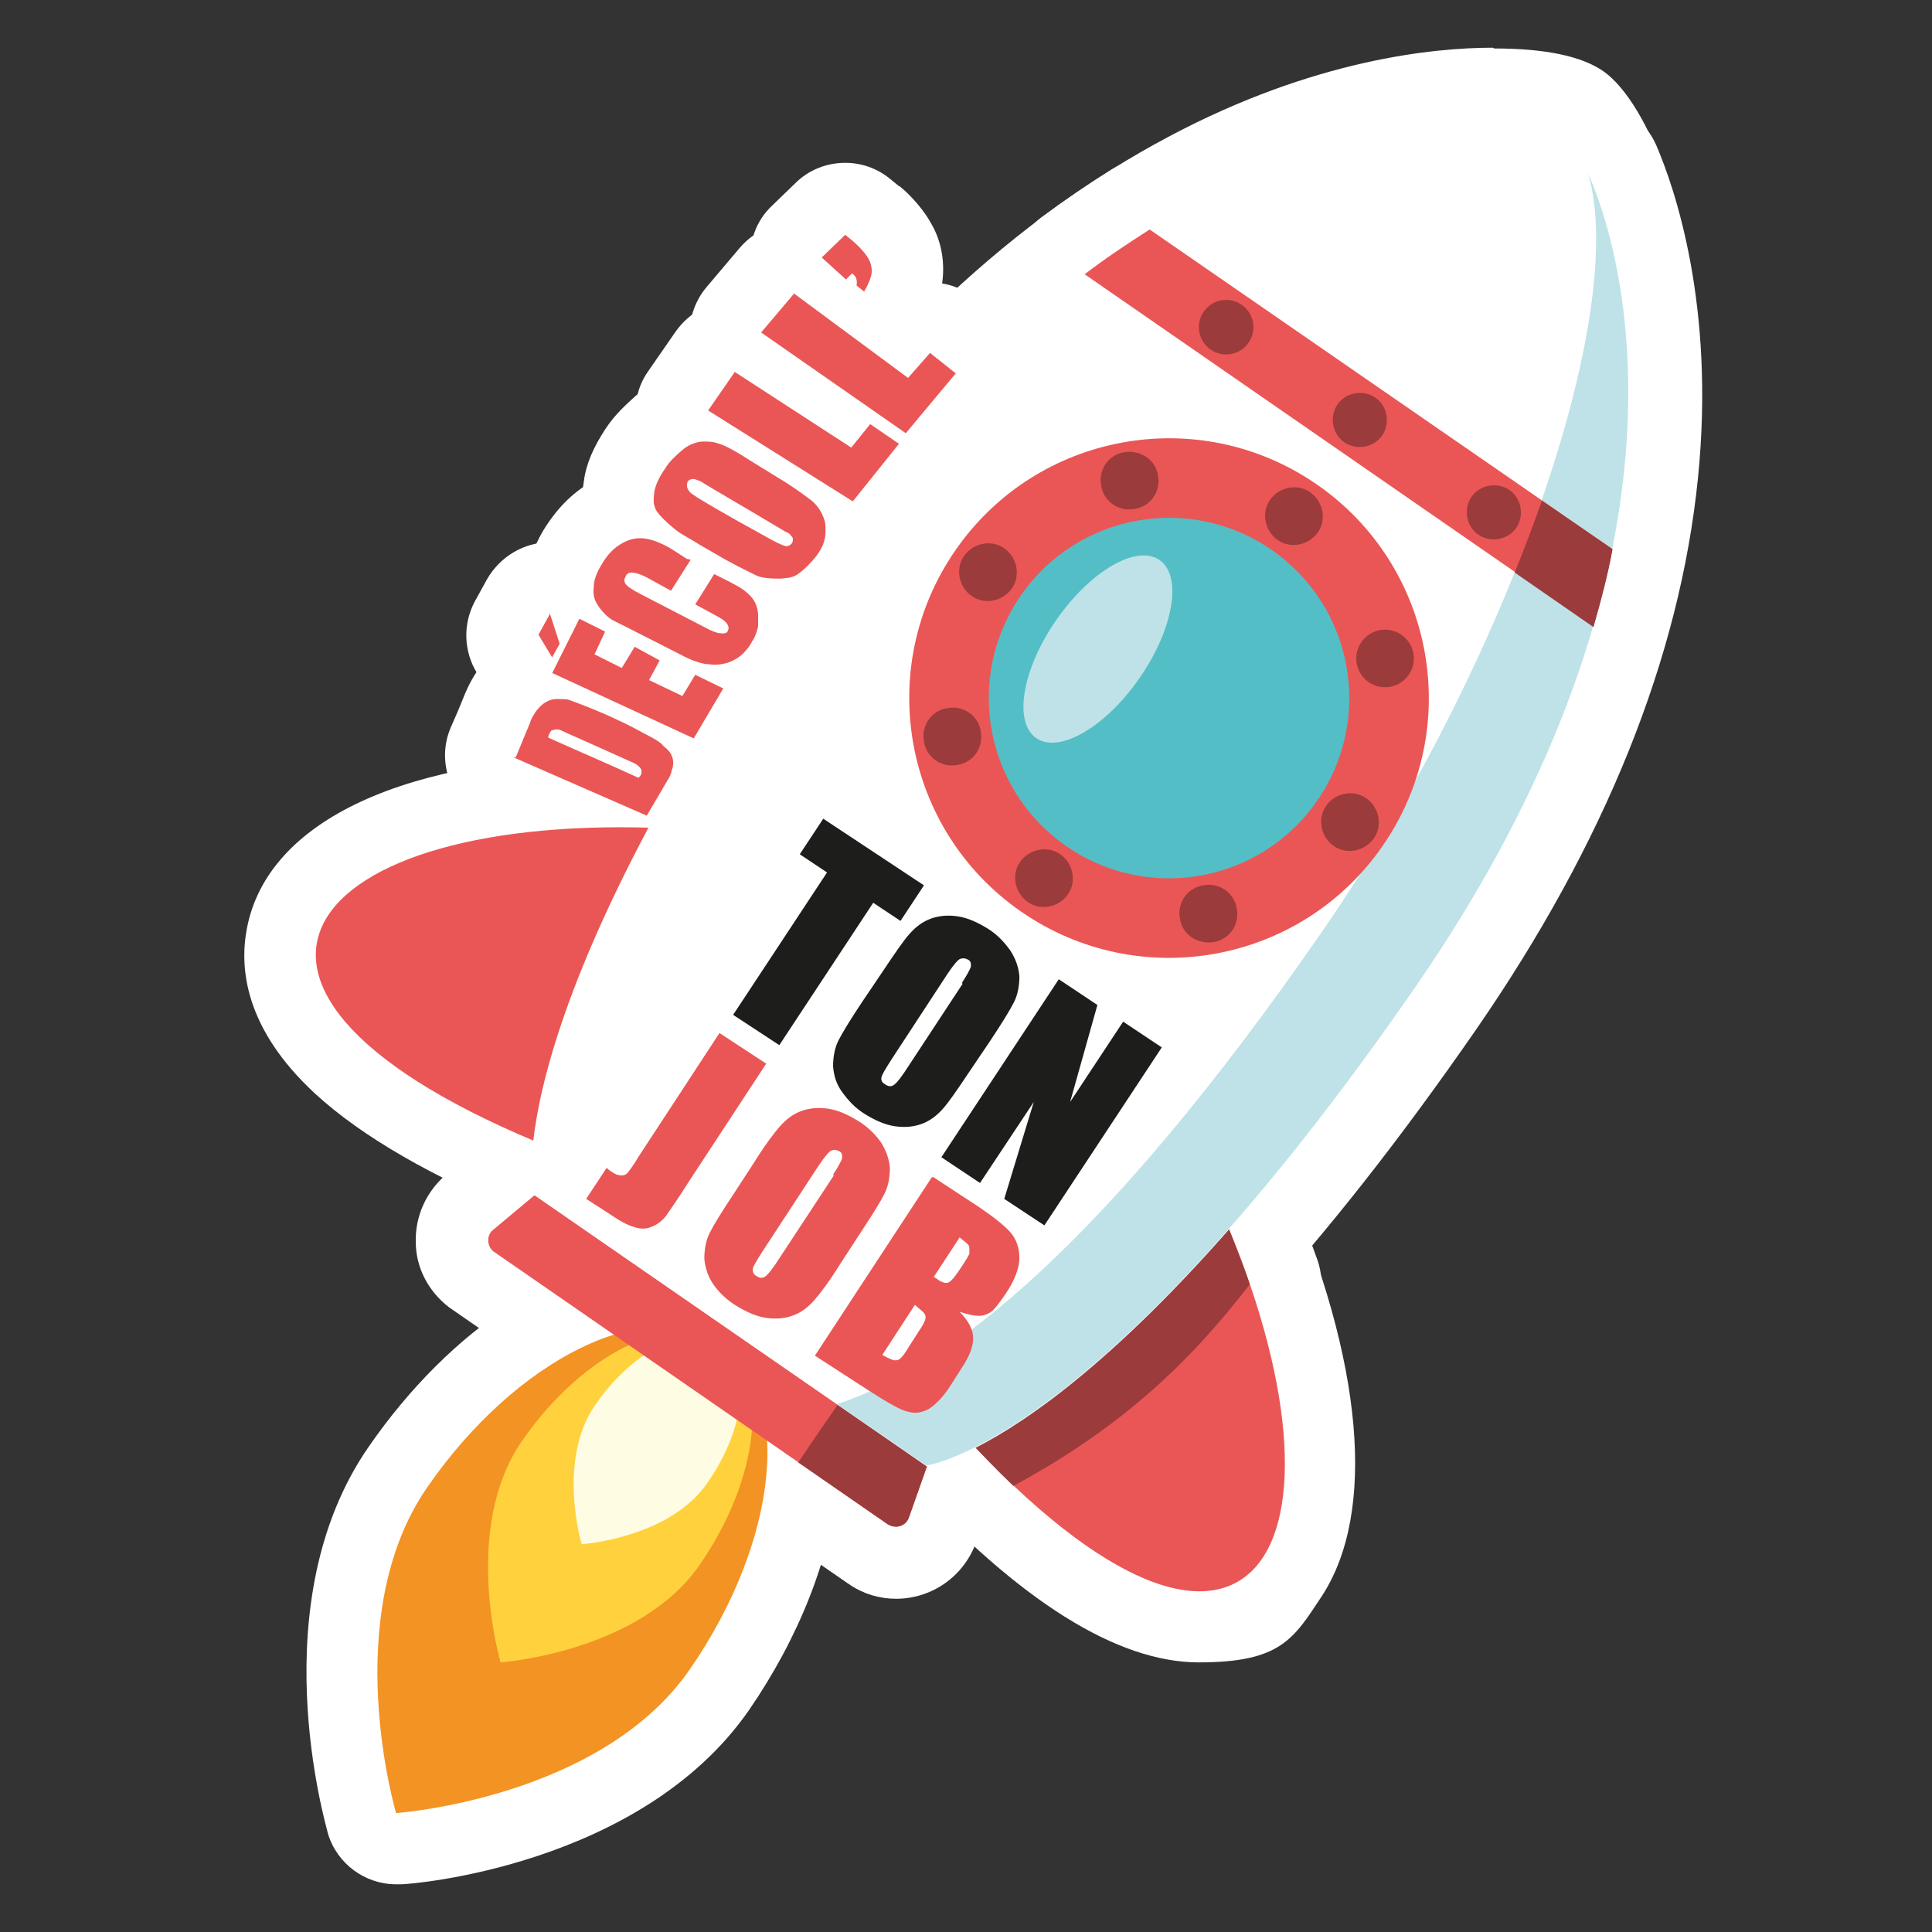 <svg xmlns="http://www.w3.org/2000/svg" id="Calque_3" viewBox="0 0 255.1 255.1"><rect x="0" y="0" width="255.1" height="255.1" fill="#333333" stroke="none"/><defs><style>      .st0 {        fill: #9b3b3b;      }      .st1 {        fill: #ea5655;      }      .st2 {        fill: #1d1d1b;      }      .st3 {        fill: #fff;      }      .st4 {        fill: #f39324;      }      .st5 {        fill: #ffd23d;      }      .st6 {        fill: #fffce4;      }      .st7 {        fill: #bee2e7;      }      .st8 {        fill: #54bec6;      }    </style></defs><g><g><g><g><path class="st3" d="M52.3,244.1c-2.1,0-3.9-1.4-4.5-3.4-.3-1.1-8.3-28.3,4.7-47,9.8-14.1,23.5-23.3,35-23.3s7.4,1,10.4,3.1c11.9,8.2,10.6,30-2.9,49.6-13,18.8-41.2,20.9-42.4,21-.1,0-.2,0-.3,0Z"></path><path class="st3" d="M87.5,175.1c2.9,0,5.5.7,7.7,2.3,9.6,6.6,7.8,25.9-4.1,43-11.8,17.1-38.8,19-38.8,19,0,0-7.8-25.9,4.1-43,9.1-13.2,21.5-21.2,31.1-21.2M87.5,165.7c-13.2,0-28,9.7-38.8,25.3-14.3,20.6-5.7,49.8-5.4,51.1,1.2,4,4.9,6.7,9,6.7s.4,0,.7,0c1.3,0,31.6-2.4,45.9-23,6.6-9.6,10.8-20.2,11.7-29.9,1.1-11.5-2.6-21.1-10-26.2-3.7-2.6-8.2-3.9-13.1-3.9h0Z"></path></g><g><path class="st3" d="M66.1,224.2c-2.1,0-3.9-1.4-4.5-3.4-.2-.8-5.8-19.9,3.4-33.2,6.9-10,16.7-16.4,25-16.4s5.6.8,7.9,2.4c4.6,3.2,6.8,9,6.1,16.2-.6,6.3-3.3,13.2-7.7,19.5-9.2,13.3-29,14.8-29.9,14.9-.1,0-.2,0-.3,0Z"></path><path class="st3" d="M90,175.9c1.9,0,3.7.5,5.2,1.5,6.5,4.5,5.3,17.6-2.8,29.2-8,11.6-26.3,12.9-26.3,12.9,0,0-5.3-17.6,2.8-29.2,6.2-8.9,14.6-14.4,21.1-14.4M90,166.4c-9.9,0-21,7.1-28.8,18.5-10.3,14.9-4.7,35-4,37.2,1.2,4,4.9,6.7,9,6.7s.4,0,.7,0c2.3-.2,23.1-2,33.4-16.9,11.3-16.4,11.5-34.6.4-42.3-3-2.1-6.7-3.2-10.6-3.2h0Z"></path></g><g><path class="st3" d="M76.8,208.7c-2.1,0-3.9-1.4-4.5-3.4-.2-.5-3.9-13.4,2.4-22.5,4.8-6.9,11.4-11.1,17.2-11.1s4.3.6,6,1.8c6.5,4.5,6.2,15.2-.6,25-6.3,9.1-19.6,10.1-20.2,10.2-.1,0-.2,0-.3,0Z"></path><path class="st3" d="M91.9,176.4c1.2,0,2.4.3,3.3,1,4.1,2.8,3.3,11.1-1.8,18.4-5.1,7.3-16.6,8.1-16.6,8.1,0,0-3.3-11.1,1.8-18.4,3.9-5.7,9.2-9.1,13.3-9.1M91.9,167c-7.4,0-15.5,5-21.1,13.2-7.4,10.8-3.5,24.9-3,26.5,1.2,4,4.9,6.7,9,6.7s.4,0,.7,0c1.6-.1,16.3-1.4,23.7-12.2,8.3-12,8-25.6-.6-31.6-2.5-1.7-5.5-2.6-8.7-2.6h0Z"></path></g></g><g><path class="st3" d="M118.3,206.3c-1.2,0-2.4-.4-3.5-1,0,0,0,0-.1,0l-52.2-36.1s0,0-.1-.1c-1.6-1.2-2.5-3-2.6-5,0-2,.8-3.9,2.3-5.2l5.5-4.6c.9-.7,1.9-1.1,3-1.1s1.9.3,2.7.8l51.8,35.8c1.7,1.2,2.5,3.4,1.8,5.4l-2.4,6.8c-.9,2.6-3.4,4.4-6.1,4.4h0Z"></path><path class="st3" d="M70.5,157.7l51.8,35.8-2.4,6.8c-.3.8-1,1.2-1.7,1.2s-.7,0-1-.3l-52.2-36.1c-.9-.7-1-2.1,0-2.8l5.5-4.6M70.5,148.3c-2.2,0-4.3.7-6.1,2.2l-5.5,4.6c-2.6,2.2-4.1,5.5-4,8.9,0,3.4,1.7,6.6,4.5,8.7,0,0,.2.1.3.2l52.2,36.1c0,0,.2.1.3.2,1.8,1.2,3.9,1.8,6,1.8,4.8,0,9-3,10.6-7.5l2.4-6.8c1.4-4,0-8.5-3.5-10.9l-51.8-35.8c-1.6-1.1-3.5-1.7-5.4-1.7h0Z"></path></g><g><path class="st3" d="M118.3,206.3c-1.2,0-2.4-.4-3.5-1,0,0-12.1-8.4-12.1-8.4-1-.7-1.7-1.8-2-3-.2-1.2,0-2.5.8-3.5l5.2-7.6c.9-1.3,2.4-2,3.9-2s1.9.3,2.7.8l11.8,8.1c1.7,1.2,2.5,3.4,1.8,5.4l-2.4,6.8c-.9,2.6-3.4,4.4-6.1,4.4h0Z"></path><path class="st3" d="M110.6,185.4l11.8,8.1-2.4,6.8c-.3.8-1,1.2-1.7,1.2s-.7,0-1-.3l-12-8.3c1.4-2.1,3.1-4.5,5.2-7.6h0M110.6,176c-3,0-5.9,1.4-7.8,4.1l-5.2,7.6c-3,4.3-1.9,10.1,2.4,13.1l12,8.3c0,0,.2.1.3.2,1.8,1.2,3.9,1.8,6,1.8,4.8,0,9-3,10.6-7.5l2.4-6.8c1.4-4,0-8.5-3.5-10.9l-11.8-8.1c-1.6-1.1-3.5-1.7-5.4-1.7h0Z"></path></g><g><g><path class="st3" d="M73.1,156.5c-.6,0-1.2-.1-1.8-.3-31-12.4-35.6-24.6-34.1-32.6,2.3-11.7,19.3-19,44.6-19s4.6,0,7,.2c1.5,0,2.9.9,3.7,2.1.8,1.2,1,2.8.5,4.2l-15.5,42.3c-.4,1.2-1.3,2.2-2.5,2.7-.6.3-1.3.4-1.9.4Z"></path><path class="st3" d="M81.8,109.3c2.2,0,4.4,0,6.7.2l-15.5,42.3c-50.1-20.1-35-42.5,8.8-42.5M81.8,99.8c-28.1,0-46.5,8.5-49.2,22.8-1,5.2-.3,13.2,9,21.8,6.2,5.7,15.6,11.1,27.9,16.1,1.1.5,2.3.7,3.5.7s2.6-.3,3.8-.8c2.3-1,4.1-3,5-5.4l15.5-42.3c1-2.8.7-5.9-1-8.4-1.7-2.5-4.4-4.1-7.4-4.2-2.4-.1-4.9-.2-7.2-.2h0Z"></path></g><g><path class="st3" d="M158.4,214.8c-9.4,0-21.2-7.6-34.8-22.5-.9-.9-1.3-2.2-1.2-3.5,0-1.3.7-2.5,1.6-3.3l34.2-29.5c.9-.7,2-1.1,3.1-1.1s.7,0,1,.1c1.5.3,2.7,1.3,3.3,2.7,9.5,22,11.5,40.8,5.2,50.4-2.8,4.3-7.2,6.6-12.3,6.6Z"></path><path class="st3" d="M161.2,159.7c12.6,29.1,10.6,50.4-2.8,50.4s-17.9-6.3-31.4-21l34.2-29.5M161.2,150.2c-2.2,0-4.4.8-6.2,2.3l-34.2,29.5c-1.9,1.7-3.1,4-3.3,6.6s.7,5,2.5,6.9c14.6,15.9,27.5,24,38.3,24s12.5-3.1,16.2-8.7c7.3-11.1,5.5-31.1-4.8-54.8-1.2-2.7-3.6-4.8-6.5-5.4-.7-.2-1.4-.2-2.1-.2h0Z"></path></g><g><path class="st3" d="M133.8,200.8c-1.2,0-2.3-.4-3.2-1.3-2.3-2.2-4.7-4.6-7-7.2-.9-.9-1.3-2.2-1.2-3.5,0-1.3.7-2.5,1.6-3.3l34.2-29.5c.9-.7,2-1.1,3.1-1.1s.7,0,1,.1c1.5.3,2.7,1.3,3.3,2.7,1.5,3.4,2.8,6.9,4,10.2.5,1.5.2,3.1-.7,4.4-9.3,12.1-19.4,20.7-32.7,27.8-.7.4-1.5.6-2.2.6Z"></path><path class="st3" d="M161.2,159.7c1.5,3.4,2.7,6.7,3.8,9.8-7.6,9.8-16.7,18.8-31.2,26.6-2.2-2.1-4.4-4.4-6.8-7l34.2-29.5M161.2,150.2c-2.2,0-4.4.8-6.2,2.3l-34.2,29.5c-1.9,1.7-3.1,4-3.3,6.6-.1,2.5.7,5,2.5,6.9,2.5,2.7,4.9,5.2,7.3,7.4,1.8,1.7,4.1,2.6,6.5,2.6s3.1-.4,4.5-1.1c13.9-7.5,24.4-16.5,34.2-29.1,1.9-2.5,2.5-5.8,1.5-8.8-1.2-3.4-2.6-7-4.1-10.5-1.2-2.7-3.6-4.8-6.5-5.4-.7-.2-1.4-.2-2.1-.2h0Z"></path></g></g><g><path class="st3" d="M122.3,198.3c-1,0-1.9-.3-2.7-.8l-51.8-35.8c-.9-.6-1.6-1.6-1.9-2.7-.6-2.5-4.9-26,37.1-86.6,15.8-22.9,33.8-39.8,53.5-50.2,18.3-9.7,33.3-11.1,40.5-11.1s9,.3,11.8,2.2c3.6,2.5,10.5,15.8,10.9,36.8.4,18.3-4.4,47.6-28.9,83-41.9,60.6-65.4,64.9-67.9,65.2-.2,0-.4,0-.5,0Z"></path><path class="st3" d="M197.1,15.7c5,0,8.2.7,9.1,1.3,3.8,2.6,26.2,47.7-19.2,113.3-41.9,60.6-64.6,63.2-64.6,63.2l-51.8-35.8s-5.6-22.1,36.4-82.7C142.1,24.2,180,15.7,197.1,15.7M197.1,6.3c-7.7,0-23.5,1.5-42.7,11.7-20.4,10.8-38.9,28.1-55.2,51.7-42.2,61-38.9,86-37.7,90.4.6,2.2,1.9,4.1,3.8,5.4l51.8,35.8c1.6,1.1,3.5,1.7,5.4,1.7s.7,0,1.1,0c4.5-.5,29.1-6.2,71.3-67.2,25.3-36.5,30.1-66.8,29.7-85.8-.4-20.1-6.9-36.4-12.9-40.6-2.9-2-7.7-3-14.4-3h0Z"></path></g><g><path class="st3" d="M122.3,198.3c-1,0-1.9-.3-2.7-.8l-11.8-8.1c-1.5-1-2.2-2.8-2-4.6.3-1.8,1.5-3.2,3.2-3.8,16.8-5.5,37.6-25.8,61.6-60.5,26-37.6,39-80.8,34.5-96.2-.7-2.4.6-4.9,2.9-5.8.5-.2,1.1-.3,1.6-.3,1.8,0,3.6,1.1,4.3,2.8,2.3,5.3,7.4,19.9,5.1,41.5-2.3,22.9-11.9,46.6-28.4,70.5-41.9,60.6-65.4,64.9-67.9,65.2-.2,0-.4,0-.5,0Z"></path><path class="st3" d="M209.7,22.9c6.3,14.5,14.1,54.2-22.8,107.4-41.9,60.6-64.6,63.2-64.6,63.2l-11.8-8.1c14.8-4.8,35.5-21.2,64-62.3,24.7-35.7,40.6-81.7,35.2-100.2M209.7,13.5c-1.1,0-2.2.2-3.2.6-4.7,1.7-7.2,6.7-5.8,11.5,1.6,5.3.8,18.1-6.1,37.9-6.4,18.2-16.5,38-27.7,54.3-29.1,42.1-48.2,55.2-59.1,58.7-3.4,1.1-5.9,4-6.4,7.6-.5,3.5,1,7.1,4,9.1l11.8,8.1c1.6,1.1,3.5,1.7,5.4,1.7s.7,0,1.1,0c4.5-.5,29.1-6.2,71.3-67.2,16.9-24.5,26.8-48.9,29.2-72.7,2.3-22.8-3.1-38.3-5.5-43.9-1.5-3.5-5-5.7-8.6-5.7h0Z"></path></g><g><g><path class="st3" d="M210.4,87.5c-.9,0-1.9-.3-2.7-.8l-67.2-46.5c-1.2-.9-2-2.3-2-3.8,0-1.5.7-3,1.9-3.9,2.9-2.2,6-4.3,9-6.2.8-.5,1.6-.7,2.5-.7s1.9.3,2.7.8l61.1,42.2c1.5,1.1,2.3,3,1.9,4.8-.7,3.5-1.6,7.1-2.6,10.6-.4,1.5-1.5,2.6-2.9,3.1-.5.2-1,.3-1.6.3Z"></path><path class="st3" d="M151.9,30.3l61.1,42.2c-.7,3.3-1.5,6.7-2.5,10.2l-67.2-46.5c2.9-2.2,5.8-4.2,8.7-6M151.9,20.9c-1.7,0-3.5.5-5,1.4-3.2,2-6.3,4.1-9.4,6.4-2.4,1.8-3.8,4.7-3.8,7.7,0,3,1.6,5.8,4.1,7.6l67.2,46.5c1.6,1.1,3.5,1.7,5.4,1.7s2.1-.2,3.2-.5c2.9-1,5-3.3,5.9-6.2,1.1-3.6,2-7.4,2.7-11,.7-3.7-.8-7.5-3.9-9.6l-61.1-42.2c-1.6-1.1-3.5-1.7-5.4-1.7h0Z"></path></g><g><path class="st3" d="M210.4,87.5c-.9,0-1.9-.3-2.7-.8l-10.4-7.2c-1.8-1.3-2.5-3.6-1.7-5.6,1.3-3.1,2.4-6.2,3.5-9.3.5-1.4,1.6-2.5,3-2.9.5-.2,1-.2,1.5-.2.9,0,1.9.3,2.7.8l9.3,6.4c1.5,1.1,2.3,3,1.9,4.8-.7,3.5-1.6,7.1-2.6,10.6-.4,1.5-1.5,2.6-2.9,3.1-.5.2-1,.3-1.6.3Z"></path><path class="st3" d="M203.6,66.1l9.3,6.4c-.7,3.3-1.5,6.7-2.5,10.2l-10.4-7.2c1.3-3.2,2.5-6.4,3.6-9.5M203.6,56.6c-1,0-2,.2-2.9.5-2.8.9-5,3.1-6,5.9-1,3-2.2,6-3.4,9.1-1.6,4.1-.2,8.8,3.4,11.3l10.4,7.2c1.6,1.1,3.5,1.7,5.4,1.7s2.1-.2,3.2-.5c2.9-1,5-3.3,5.9-6.2,1.1-3.7,2-7.4,2.7-11,.7-3.7-.8-7.5-3.9-9.6l-9.3-6.4c-1.6-1.1-3.5-1.7-5.4-1.7h0Z"></path></g><g><g><path class="st3" d="M179.6,63.7c-1.7,0-3.3-.5-4.7-1.5-3.8-2.6-4.7-7.8-2.1-11.5,1.5-2.2,4.1-3.6,6.8-3.6s3.3.5,4.7,1.5c1.8,1.3,3,3.2,3.4,5.3.4,2.2,0,4.4-1.3,6.2-1.5,2.2-4.1,3.6-6.8,3.6Z"></path><path class="st3" d="M179.6,51.9c.7,0,1.4.2,2,.6,1.6,1.1,2,3.4.9,5-.7,1-1.8,1.5-2.9,1.5s-1.4-.2-2-.6c-1.6-1.1-2-3.4-.9-5,.7-1,1.8-1.5,2.9-1.5M179.6,42.4h0c-4.3,0-8.3,2.1-10.7,5.6-4.1,5.9-2.6,14,3.3,18.1,2.2,1.5,4.7,2.3,7.4,2.3,4.3,0,8.3-2.1,10.7-5.6,4.1-5.9,2.6-14-3.3-18.1-2.2-1.5-4.7-2.3-7.4-2.3h0Z"></path></g><g><path class="st3" d="M197.2,75.9c-1.7,0-3.3-.5-4.7-1.5-3.8-2.6-4.7-7.8-2.1-11.5,1.5-2.2,4.1-3.6,6.8-3.6s3.3.5,4.7,1.5c1.8,1.3,3,3.2,3.4,5.3.4,2.2,0,4.4-1.3,6.2-1.5,2.2-4.1,3.6-6.8,3.6Z"></path><path class="st3" d="M197.3,64.1c.7,0,1.4.2,2,.6,1.6,1.1,2,3.4.9,5-.7,1-1.8,1.5-2.9,1.5s-1.4-.2-2-.6c-1.6-1.1-2-3.4-.9-5,.7-1,1.8-1.5,2.9-1.5M197.3,54.7h0c-4.3,0-8.3,2.1-10.7,5.6-2,2.9-2.7,6.3-2.1,9.7.6,3.4,2.5,6.4,5.4,8.4,2.2,1.5,4.7,2.3,7.4,2.3,4.3,0,8.3-2.1,10.7-5.6,2-2.9,2.7-6.3,2.1-9.7-.6-3.4-2.5-6.4-5.4-8.4-2.2-1.5-4.7-2.3-7.4-2.3h0Z"></path></g><g><path class="st3" d="M161.9,51.5c-1.7,0-3.3-.5-4.7-1.5-1.8-1.3-3-3.2-3.4-5.3-.4-2.2,0-4.4,1.3-6.2,1.5-2.2,4.1-3.6,6.8-3.6s3.3.5,4.7,1.5c3.8,2.6,4.7,7.8,2.1,11.5-1.5,2.2-4.1,3.6-6.8,3.6Z"></path><path class="st3" d="M161.9,39.6c.7,0,1.4.2,2,.6,1.6,1.1,2,3.4.9,5-.7,1-1.8,1.5-2.9,1.5s-1.4-.2-2-.6c-1.6-1.1-2-3.4-.9-5,.7-1,1.8-1.5,2.9-1.5M161.9,30.2h0c-4.3,0-8.3,2.1-10.7,5.6-4.1,5.9-2.6,14,3.3,18.1,2.2,1.5,4.7,2.3,7.4,2.3,4.3,0,8.3-2.1,10.7-5.6,4.1-5.9,2.6-14-3.3-18.1-2.2-1.5-4.7-2.3-7.4-2.3h0Z"></path></g></g></g><g><g><path class="st3" d="M154.3,131.1c-7.9,0-15.6-2.4-22.2-6.9-17.7-12.2-22.1-36.6-9.9-54.3,7.3-10.5,19.3-16.8,32.1-16.8s15.6,2.4,22.2,6.9c17.7,12.2,22.1,36.6,9.9,54.3-7.3,10.5-19.3,16.8-32.1,16.8Z"></path><path class="st3" d="M154.4,57.8c6.7,0,13.5,2,19.5,6.1,15.6,10.8,19.5,32.1,8.7,47.7-6.7,9.6-17.4,14.8-28.2,14.8s-13.5-2-19.5-6.1c-15.6-10.8-19.5-32.1-8.7-47.7,6.7-9.6,17.4-14.8,28.2-14.8M154.4,48.3h0c-14.4,0-27.8,7-36,18.8-13.7,19.8-8.7,47.1,11.1,60.8,7.3,5.1,15.9,7.8,24.8,7.8,14.4,0,27.8-7,36-18.8,6.6-9.6,9.1-21.2,7.1-32.7-2.1-11.5-8.5-21.5-18.1-28.1-7.3-5.1-15.9-7.8-24.8-7.8h0Z"></path></g><g><g><path class="st3" d="M182.9,95.4c-4.1,0-7.6-2.9-8.4-7-.8-4.6,2.2-9.1,6.9-9.9.5,0,1-.1,1.5-.1,4.1,0,7.6,2.9,8.4,7,.8,4.6-2.2,9.1-6.9,9.9-.5,0-1,.1-1.5.1Z"></path><path class="st3" d="M182.9,83c1.8,0,3.4,1.3,3.7,3.1.4,2.1-1,4.1-3.1,4.4-.2,0-.5,0-.7,0-1.8,0-3.4-1.3-3.7-3.1-.4-2.1,1-4.1,3.1-4.4.2,0,.5,0,.7,0M182.9,73.6h0c-.8,0-1.6,0-2.4.2-7.2,1.3-12,8.2-10.6,15.4,1.1,6.3,6.6,10.9,13,10.9s1.6,0,2.4-.2c7.2-1.3,12-8.2,10.6-15.4-1.1-6.3-6.6-10.9-13-10.9h0Z"></path></g><g><path class="st3" d="M178.2,117.1c-1.7,0-3.4-.5-4.8-1.5-3.9-2.7-4.8-8-2.2-11.9,1.6-2.3,4.2-3.7,7-3.7s3.4.5,4.8,1.5c1.9,1.3,3.1,3.2,3.5,5.5.4,2.2,0,4.5-1.4,6.4-1.6,2.3-4.2,3.7-7,3.7Z"></path><path class="st3" d="M178.2,104.8c.7,0,1.5.2,2.2.7,1.7,1.2,2.2,3.6,1,5.3-.7,1.1-1.9,1.6-3.1,1.6s-1.5-.2-2.2-.7c-1.7-1.2-2.2-3.6-1-5.3.7-1.1,1.9-1.6,3.1-1.6M178.2,95.4h0c-4.3,0-8.4,2.1-10.9,5.7-2,2.9-2.8,6.4-2.1,9.9.6,3.5,2.6,6.5,5.5,8.5,2.2,1.5,4.8,2.4,7.5,2.4,4.3,0,8.4-2.1,10.9-5.7,2-2.9,2.8-6.4,2.1-9.9-.6-3.5-2.6-6.5-5.5-8.5-2.2-1.5-4.8-2.4-7.5-2.4h0Z"></path></g><g><path class="st3" d="M159.5,129.2c-4.1,0-7.6-2.9-8.4-7-.8-4.6,2.2-9.1,6.9-9.9.5,0,1-.1,1.5-.1,4.1,0,7.6,2.9,8.4,7,.4,2.2,0,4.5-1.4,6.4-1.3,1.9-3.2,3.1-5.5,3.5-.5,0-1,.1-1.5.1Z"></path><path class="st3" d="M159.5,116.8c1.8,0,3.4,1.3,3.7,3.1.4,2.1-1,4.1-3.1,4.4-.2,0-.5,0-.7,0-1.8,0-3.4-1.3-3.7-3.1-.4-2.1,1-4.1,3.1-4.4.2,0,.5,0,.7,0M159.5,107.4h0c-.8,0-1.6,0-2.4.2-3.5.6-6.5,2.6-8.5,5.5-2,2.9-2.8,6.4-2.1,9.9,1.1,6.3,6.6,10.9,13,10.9s1.6,0,2.4-.2c7.2-1.3,12-8.2,10.6-15.4-1.1-6.3-6.6-10.9-13-10.9h0Z"></path></g><g><path class="st3" d="M137.8,124.5c-1.7,0-3.4-.5-4.8-1.5-1.9-1.3-3.1-3.2-3.5-5.5-.4-2.2,0-4.5,1.4-6.4,1.6-2.3,4.2-3.7,7-3.7s3.4.5,4.8,1.5c3.9,2.7,4.8,8,2.2,11.9-1.6,2.3-4.2,3.7-7,3.7Z"></path><path class="st3" d="M137.8,112.1c.7,0,1.5.2,2.2.7,1.7,1.2,2.2,3.6,1,5.3-.7,1.1-1.9,1.6-3.1,1.6s-1.5-.2-2.2-.7c-1.7-1.2-2.2-3.6-1-5.3.7-1.1,1.9-1.6,3.1-1.6M137.8,102.7h0c-4.3,0-8.4,2.1-10.9,5.7-2,2.9-2.8,6.4-2.1,9.9.6,3.5,2.6,6.5,5.5,8.5,2.2,1.5,4.8,2.4,7.5,2.4,4.3,0,8.4-2.1,10.9-5.7,4.2-6,2.6-14.3-3.4-18.4-2.2-1.5-4.8-2.4-7.5-2.4h0Z"></path></g><g><path class="st3" d="M125.7,105.8c-4.1,0-7.6-2.9-8.4-7-.4-2.2,0-4.5,1.4-6.4s3.2-3.1,5.5-3.5c.5,0,1-.1,1.5-.1,4.1,0,7.6,2.9,8.4,7,.8,4.6-2.2,9.1-6.9,9.9-.5,0-1,.1-1.5.1Z"></path><path class="st3" d="M125.7,93.5c1.8,0,3.4,1.3,3.7,3.1.4,2.1-1,4.1-3.1,4.4-.2,0-.5,0-.7,0-1.8,0-3.4-1.3-3.7-3.1-.4-2.1,1-4.1,3.1-4.4.2,0,.5,0,.7,0M125.7,84h0c-.8,0-1.6,0-2.4.2-3.5.6-6.5,2.6-8.5,5.5-2,2.9-2.8,6.4-2.1,9.9,1.1,6.3,6.6,10.9,13,10.9s1.6,0,2.4-.2c7.2-1.3,12-8.2,10.6-15.4-1.1-6.3-6.6-10.9-13-10.9h0Z"></path></g><g><path class="st3" d="M130.4,84c-1.7,0-3.4-.5-4.8-1.5-3.9-2.7-4.8-8-2.2-11.9,1.6-2.3,4.2-3.7,7-3.7s3.4.5,4.8,1.5c1.9,1.3,3.1,3.2,3.5,5.5.4,2.2,0,4.5-1.4,6.4-1.6,2.3-4.2,3.7-7,3.7Z"></path><path class="st3" d="M130.4,71.7c.7,0,1.5.2,2.2.7,1.7,1.2,2.2,3.6,1,5.3-.7,1.1-1.9,1.6-3.1,1.6s-1.5-.2-2.2-.7c-1.7-1.2-2.2-3.6-1-5.3.7-1.1,1.9-1.6,3.1-1.6M130.4,62.3h0c-4.3,0-8.4,2.1-10.9,5.7-4.2,6-2.6,14.3,3.4,18.4,2.2,1.5,4.8,2.4,7.5,2.4,4.3,0,8.4-2.1,10.9-5.7,2-2.9,2.8-6.4,2.1-9.9-.6-3.5-2.6-6.5-5.5-8.5-2.2-1.5-4.8-2.4-7.5-2.4h0Z"></path></g><g><path class="st3" d="M149.1,72c-4.1,0-7.6-2.9-8.4-7-.8-4.6,2.2-9.1,6.9-9.9.5,0,1-.1,1.5-.1,4.1,0,7.6,2.9,8.4,7,.8,4.6-2.2,9.1-6.9,9.9-.5,0-1,.1-1.5.1Z"></path><path class="st3" d="M149.1,59.7c1.8,0,3.4,1.3,3.7,3.1.4,2.1-1,4.1-3.1,4.4-.2,0-.5,0-.7,0-1.8,0-3.4-1.3-3.7-3.1-.4-2.1,1-4.1,3.1-4.4.2,0,.5,0,.7,0M149.1,50.2h0c-.8,0-1.6,0-2.4.2-3.5.6-6.5,2.6-8.5,5.5-2,2.9-2.8,6.4-2.1,9.9,1.1,6.3,6.6,10.9,13,10.9s1.6,0,2.4-.2c7.2-1.3,12-8.2,10.6-15.4-1.1-6.3-6.6-10.9-13-10.9h0Z"></path></g><g><path class="st3" d="M170.9,76.7c-1.7,0-3.4-.5-4.8-1.5-1.9-1.3-3.1-3.2-3.5-5.5-.4-2.2,0-4.5,1.4-6.4,1.6-2.3,4.2-3.7,7-3.7s3.4.5,4.8,1.5c3.9,2.7,4.8,8,2.2,11.9-1.6,2.3-4.2,3.7-7,3.7Z"></path><path class="st3" d="M170.9,64.4c.7,0,1.5.2,2.2.7,1.7,1.2,2.2,3.6,1,5.3-.7,1.1-1.9,1.6-3.1,1.6s-1.5-.2-2.2-.7c-1.7-1.2-2.2-3.6-1-5.3.7-1.1,1.9-1.6,3.1-1.6M170.9,54.9h0c-4.3,0-8.4,2.1-10.9,5.7-2,2.9-2.8,6.4-2.1,9.9.6,3.5,2.6,6.5,5.5,8.5,2.2,1.5,4.8,2.4,7.5,2.4,4.3,0,8.4-2.1,10.9-5.7,2-2.9,2.8-6.4,2.1-9.9-.6-3.5-2.6-6.5-5.5-8.5-2.2-1.5-4.8-2.4-7.5-2.4h0Z"></path></g></g><g><path class="st3" d="M154.3,120.6c-5.8,0-11.4-1.8-16.2-5.1-12.9-8.9-16.2-26.7-7.2-39.7,5.3-7.7,14.1-12.3,23.5-12.3s11.4,1.8,16.2,5.1c6.3,4.3,10.5,10.8,11.8,18.3,1.4,7.5-.3,15.1-4.6,21.3-5.3,7.7-14.1,12.3-23.5,12.3Z"></path><path class="st3" d="M154.3,68.2c4.7,0,9.4,1.4,13.5,4.2,10.8,7.5,13.5,22.3,6,33.1-4.6,6.7-12,10.3-19.6,10.3s-9.4-1.4-13.5-4.2c-10.8-7.5-13.5-22.3-6-33.1,4.6-6.7,12-10.3,19.6-10.3M154.3,58.8h0c-10.9,0-21.1,5.4-27.3,14.3-5,7.3-7,16.1-5.4,24.9,1.6,8.7,6.5,16.3,13.8,21.4,5.6,3.9,12.1,5.9,18.9,5.9,10.9,0,21.1-5.4,27.3-14.3,10.4-15.1,6.6-35.8-8.4-46.2-5.6-3.9-12.1-5.9-18.9-5.9h0Z"></path></g><g><path class="st3" d="M138.9,102.6c-1.8,0-3.4-.5-4.8-1.4-3-2.1-4.3-6-3.5-10.8.6-3.6,2.4-7.6,4.9-11.3,4.5-6.5,10.4-10.6,15.4-10.6s3.4.5,4.8,1.4c5.4,3.8,4.8,13-1.4,22.1-4.5,6.5-10.4,10.6-15.4,10.6Z"></path><path class="st3" d="M151,73.2c.8,0,1.5.2,2.1.6,3,2.1,1.8,9.1-2.6,15.5-3.6,5.2-8.3,8.6-11.5,8.6s-1.5-.2-2.1-.6c-3-2.1-1.8-9.1,2.6-15.5,3.6-5.2,8.3-8.6,11.5-8.6M151,63.8h0c-6.6,0-13.8,4.7-19.3,12.6-2.9,4.2-5,8.9-5.7,13.2-1.6,9.4,3.3,14,5.4,15.5,2.2,1.5,4.7,2.3,7.4,2.3,6.6,0,13.8-4.7,19.3-12.6,7.9-11.5,8-23.3.3-28.7-2.2-1.5-4.7-2.3-7.4-2.3h0Z"></path></g></g></g><g><g><path class="st3" d="M84.8,167c-.8,0-1.6-.1-2.4-.3-1.3-.4-2.7-1.1-4.5-2.3l-3.1-2c-1-.7-1.8-1.8-2-3-.3-1.2,0-2.5.7-3.5l2.7-4.1c.7-1.1,1.9-1.8,3.2-2.1.3,0,.5,0,.8,0s.5,0,.7,0l10.4-15.8c.7-1,1.8-1.8,3-2,.3,0,.6,0,1,0,.9,0,1.8.3,2.6.8l6.1,4c1,.7,1.8,1.8,2,3,.3,1.2,0,2.5-.7,3.5l-10.3,15.7c-2.1,3.3-2.9,4.3-3.2,4.8-1,1.4-2.4,2.3-3.9,2.9-.9.4-1.9.5-2.9.5Z"></path><path class="st3" d="M95.1,136.4l6.1,4-10.3,15.7c-1.5,2.4-2.6,3.9-3,4.5-.5.6-1.1,1.1-1.9,1.4-.4.2-.8.2-1.3.2s-.7,0-1.1-.2c-.8-.2-1.9-.8-3.2-1.7l-3.1-2,2.7-4.1c.3.3.6.5.8.6.4.2.7.4,1.1.4s.1,0,.2,0c.4,0,.7-.2.9-.5.2-.3.7-.9,1.2-1.8l10.8-16.5M95.1,127c-.6,0-1.3,0-1.9.2-2.4.5-4.6,2-6,4.1l-9,13.8c-2.5.5-4.6,2-6,4.1l-2.7,4.1c-1.4,2.1-1.9,4.6-1.3,7.1.5,2.4,2,4.6,4.1,6l3.1,2c2.2,1.4,4,2.3,5.8,2.9,1.2.3,2.4.5,3.7.5s3.1-.3,4.6-.9c2.4-.9,4.5-2.5,6-4.5.4-.6,1.2-1.7,3.4-5l10.3-15.7c2.9-4.4,1.6-10.2-2.7-13l-6.1-4c-1.5-1-3.3-1.5-5.2-1.5h0Z"></path></g><g><path class="st3" d="M102.4,178.9c-.7,0-1.4,0-2.1-.2-1.9-.3-3.8-1.1-5.7-2.3-1.8-1.2-3.2-2.5-4.3-4.1-1.2-1.8-1.9-3.7-2-5.8-.1-2,.3-4,1.2-5.8.6-1.2,1.7-3,3.4-5.7l2.6-4c1.7-2.5,2.9-4.3,3.8-5.3,1.3-1.5,2.9-2.7,4.8-3.4,1.3-.5,2.6-.7,4-.7s1.4,0,2.1.2c1.9.3,3.8,1.1,5.7,2.3,1.8,1.2,3.2,2.5,4.3,4.1,1.2,1.8,1.9,3.7,2,5.8.1,2-.3,4-1.2,5.8-.6,1.2-1.7,3.1-3.4,5.7l-2.6,4c-1.7,2.5-2.9,4.3-3.8,5.3-1.3,1.5-2.9,2.7-4.7,3.4-1.3.5-2.6.7-4,.7Z"></path><path class="st3" d="M108.1,146.2c.4,0,.8,0,1.3.1,1.3.2,2.6.8,3.9,1.6,1.3.8,2.3,1.8,3,2.8.7,1.1,1.1,2.2,1.2,3.4,0,1.2-.2,2.4-.7,3.4-.5,1-1.6,2.8-3.2,5.2l-2.6,4c-1.5,2.4-2.7,4-3.5,4.9-.8.9-1.7,1.6-2.8,2-.7.3-1.5.4-2.3.4s-.8,0-1.3-.1c-1.3-.2-2.6-.8-3.9-1.6-1.3-.8-2.3-1.8-3-2.8-.7-1.1-1.1-2.2-1.2-3.4,0-1.2.2-2.4.7-3.4.5-1,1.6-2.8,3.2-5.2l2.6-4c1.5-2.4,2.7-4,3.5-4.9.8-.9,1.7-1.6,2.8-2,.7-.3,1.5-.4,2.3-.4M100.4,168.7c.2,0,.4,0,.6-.2.4-.3,1-1.1,1.9-2.5l7.1-10.8c.7-1.1,1.1-1.8,1.2-2.2,0-.4,0-.7-.4-.9-.2-.1-.4-.2-.6-.2s-.3,0-.4,0c-.3.1-.9.8-1.7,2l-7.2,11c-.9,1.4-1.4,2.2-1.5,2.6,0,.4,0,.7.5,1,.2.1.4.2.6.2M108.1,136.8c-2,0-3.9.4-5.7,1.1-2.6,1-4.9,2.6-6.7,4.8-1,1.2-2.3,3-4.1,5.8l-2.6,4c-1.8,2.8-3,4.8-3.7,6.2-1.3,2.5-1.8,5.3-1.6,8.1.2,3,1.1,5.7,2.8,8.2,1.4,2.1,3.3,3.9,5.6,5.4,2.4,1.6,4.9,2.6,7.5,3,.9.2,1.9.2,2.8.2,2,0,3.9-.4,5.7-1.1,2.6-1,4.9-2.6,6.7-4.8,1-1.2,2.3-3,4.1-5.8l2.6-4c1.8-2.8,3-4.8,3.7-6.2,1.3-2.5,1.8-5.3,1.6-8.1-.2-3-1.1-5.7-2.8-8.2-1.4-2.1-3.3-3.9-5.6-5.4-2.4-1.6-4.9-2.6-7.5-3-.9-.2-1.9-.2-2.8-.2h0Z"></path></g><g><path class="st3" d="M120.9,191.2c-.7,0-1.3,0-2-.2-1.6-.4-3.6-1.4-6.6-3.4l-7.1-4.6c-2.2-1.4-2.8-4.3-1.4-6.5l15.4-23.5c.7-1,1.8-1.8,3-2,.3,0,.6,0,1,0,.9,0,1.8.3,2.6.8l6.1,4c2.3,1.5,4,2.9,5.1,4.2,1.5,1.8,2.3,4,2.3,6.4,0,2.3-.9,4.8-2.7,7.6-1,1.6-2.1,2.8-3.3,3.5-.1,1.8-.9,3.8-2.2,5.9l-1.4,2.2c-1.5,2.2-2.8,3.7-4.3,4.6-1.3.8-2.8,1.2-4.3,1.2Z"></path><path class="st3" d="M123.2,155.4l6.1,4c1.9,1.3,3.3,2.4,4.1,3.3.8.9,1.2,2.1,1.2,3.4,0,1.3-.6,3-2,5-.9,1.4-1.7,2.2-2.5,2.5-.3,0-.5.1-.9.1-.7,0-1.5-.2-2.5-.5,1.2,1.2,1.8,2.4,1.8,3.5,0,1.1-.5,2.4-1.5,3.9l-1.4,2.2c-1,1.6-2,2.6-2.9,3.2-.6.4-1.2.5-1.9.5s-.6,0-.9-.1c-1-.2-2.7-1.2-5.2-2.8l-7.1-4.6,15.4-23.5M124.9,169.4c.1,0,.3,0,.4,0,.4-.2,1-1,1.9-2.4.5-.7.8-1.3.8-1.7,0-.4,0-.7-.2-.9-.2-.2-.6-.5-1.2-1l-3.4,5.2c.3.2.5.3.6.4.4.3.8.4,1.1.4M118.3,179.6c0,0,.1,0,.2,0,.4,0,.9-.6,1.5-1.6l1.4-2.2c.7-1,1-1.7.9-2,0-.4-.6-.8-1.4-1.5l-4.3,6.6c.8.5,1.3.7,1.7.7M123.2,146c-3.1,0-6.1,1.5-7.9,4.3l-15.4,23.5c-1.4,2.1-1.9,4.6-1.3,7.1.5,2.4,2,4.6,4.1,6l7.1,4.6c3.6,2.3,5.9,3.5,8.1,4,1,.3,2.1.4,3.1.4,2.4,0,4.7-.7,6.8-1.9,2.1-1.3,4-3.2,5.8-6.1l1.4-2.2c1.3-2,2.2-4,2.7-5.9,1-1,2-2.1,2.9-3.5,2.4-3.7,3.5-7,3.5-10.3,0-3.5-1.2-6.7-3.4-9.4-1.4-1.7-3.4-3.3-6.1-5.1l-6.1-4c-1.6-1-3.4-1.5-5.2-1.5h0Z"></path></g></g><g><path class="st3" d="M102.9,142.7c-.9,0-1.8-.3-2.6-.8l-6.1-4c-2.2-1.4-2.8-4.4-1.3-6.5l9.8-14.8c-.9-.7-1.5-1.7-1.7-2.8-.2-1.2,0-2.5.7-3.5l3.1-4.7c.9-1.4,2.4-2.1,3.9-2.1s1.8.3,2.6.8l13.3,8.8c1,.7,1.8,1.8,2,3,.2,1.2,0,2.5-.7,3.5l-3.1,4.7c-.7,1-1.8,1.8-3,2-.3,0-.6,0-.9,0-.8,0-1.6-.2-2.3-.6l-9.8,14.8c-.7,1-1.8,1.8-3,2-.3,0-.6,0-.9,0Z"></path><path class="st3" d="M108.7,108.1l13.3,8.8-3.1,4.7-3.6-2.4-12.4,18.8-6.1-4,12.4-18.8-3.6-2.4,3.1-4.7M108.7,98.7c-.6,0-1.3,0-1.9.2-2.4.5-4.6,2-6,4l-3.1,4.7c-1.4,2.1-1.9,4.6-1.4,7.1.1.7.3,1.3.6,1.9l-8,12.1c-1.4,2.1-1.9,4.6-1.4,7.1.5,2.4,2,4.6,4,6l6.1,4c1.6,1.1,3.4,1.6,5.2,1.6,3.1,0,6.1-1.5,7.9-4.2l8-12.1s0,0,.1,0c.6,0,1.3,0,1.9-.2,2.4-.5,4.6-2,6-4l3.1-4.7c2.9-4.3,1.7-10.2-2.7-13.1l-13.3-8.8c-1.6-1-3.4-1.6-5.2-1.6h0Z"></path></g><g><path class="st3" d="M119.4,153.5c-.7,0-1.4,0-2.1-.2-1.9-.3-3.8-1.1-5.7-2.4-1.8-1.2-3.2-2.6-4.3-4.1-1.2-1.8-1.9-3.8-2-5.8-.1-2,.3-4,1.2-5.8.6-1.2,1.7-3.1,3.5-5.7l2.7-4c1.7-2.6,2.9-4.3,3.8-5.3,1.3-1.5,2.9-2.7,4.8-3.4,1.3-.5,2.6-.7,4-.7s1.4,0,2.1.2c1.9.3,3.8,1.1,5.7,2.4,1.8,1.2,3.2,2.6,4.3,4.1,1.2,1.8,1.9,3.8,2,5.8.1,2.1-.3,4-1.2,5.8-.6,1.2-1.7,3.1-3.5,5.7l-2.7,4c-1.7,2.5-2.9,4.3-3.8,5.3-1.3,1.5-2.9,2.7-4.8,3.4-1.3.5-2.6.7-4,.7Z"></path><path class="st3" d="M125.2,120.9c.4,0,.9,0,1.3.1,1.3.2,2.6.8,3.9,1.6,1.3.8,2.2,1.8,3,2.9.7,1.1,1.1,2.2,1.2,3.4,0,1.2-.2,2.4-.7,3.4-.5,1-1.6,2.8-3.2,5.2l-2.7,4c-1.6,2.4-2.7,4-3.5,4.9-.8.9-1.7,1.6-2.8,2-.7.3-1.5.4-2.3.4s-.9,0-1.3-.1c-1.3-.2-2.6-.8-3.9-1.6-1.3-.8-2.2-1.8-3-2.9-.7-1.1-1.1-2.2-1.2-3.4,0-1.2.2-2.4.7-3.4.5-1,1.6-2.8,3.2-5.2l2.7-4c1.6-2.4,2.7-4,3.5-4.9.8-.9,1.7-1.6,2.8-2,.7-.3,1.5-.4,2.3-.4M117.4,143.3c.2,0,.4,0,.6-.2.4-.3,1-1.1,1.9-2.5l7.1-10.8c.7-1.1,1.1-1.8,1.2-2.2,0-.4,0-.7-.4-.9-.2-.1-.4-.2-.6-.2s-.3,0-.4,0c-.3.1-.9.8-1.7,2l-7.2,11c-.9,1.4-1.4,2.2-1.5,2.6-.1.4,0,.7.5,1,.2.1.4.2.6.2M125.2,111.4c-1.9,0-3.8.3-5.6,1-2.6,1-4.9,2.6-6.7,4.8-1,1.2-2.3,3-4.1,5.7l-2.7,4c-1.8,2.8-3,4.7-3.7,6.2-1.3,2.5-1.8,5.3-1.7,8.1.2,3,1.1,5.7,2.8,8.2,1.4,2.1,3.3,3.9,5.6,5.4,2.4,1.6,4.9,2.6,7.5,3.1,1,.2,2,.3,2.9.3,1.9,0,3.8-.3,5.6-1,2.6-1,4.9-2.6,6.7-4.8,1-1.2,2.3-3,4.1-5.7l2.7-4c1.8-2.8,3-4.7,3.7-6.2,1.3-2.5,1.8-5.3,1.7-8.1-.2-3-1.1-5.7-2.8-8.2-1.4-2.1-3.3-3.9-5.6-5.4-2.4-1.6-4.9-2.6-7.5-3.1-1-.2-2-.3-2.9-.3h0Z"></path></g><g><path class="st3" d="M137.9,166.5c-.9,0-1.8-.3-2.6-.8l-5.3-3.5c-.6-.4-1-.8-1.4-1.4-.6-.1-1.3-.4-1.8-.7l-5.1-3.4c-1-.7-1.8-1.8-2-3-.2-1.2,0-2.5.7-3.5l15.5-23.5c.7-1,1.8-1.8,3-2,.3,0,.6,0,.9,0,.9,0,1.8.3,2.6.8l5.1,3.4c.6.4,1.1.9,1.5,1.5.7,0,1.4.3,2,.7l5.1,3.4c2.2,1.4,2.8,4.4,1.3,6.5l-15.5,23.5c-.7,1-1.8,1.8-3,2-.3,0-.6,0-.9,0Z"></path><path class="st3" d="M139.8,129.3l5.1,3.4-3.6,12.8,7-10.6,5.1,3.4-15.5,23.5-5.3-3.5,3.9-12.8-7.1,10.7-5.1-3.4,15.5-23.5M139.8,119.9c-.6,0-1.3,0-1.9.2-2.4.5-4.6,2-6,4l-15.5,23.5c-1.4,2.1-1.9,4.6-1.4,7.1.5,2.4,2,4.6,4,6l5.1,3.4c.5.4,1.1.7,1.7.9.4.4.9.9,1.5,1.2l5.3,3.5c1.6,1,3.4,1.6,5.2,1.6s1.3,0,1.9-.2c2.4-.5,4.6-2,6-4l15.5-23.5c1.4-2.1,1.9-4.6,1.4-7.1-.5-2.4-2-4.6-4-6l-5.1-3.4c-.6-.4-1.2-.7-1.8-.9-.5-.5-1-.9-1.6-1.3l-5.1-3.4c-1.6-1-3.4-1.6-5.2-1.6h0Z"></path></g><g><path class="st3" d="M85.7,112.4c-.6,0-1.3-.1-1.9-.4l-17.6-7.7c-2.4-1-3.5-3.8-2.5-6.1l1.9-4.6c.4-.9,1.9-4.3,5.2-5.5,1-.4,1.9-.5,2.2-.5.3,0,.6,0,.9,0,.8,0,1.7.1,2.5.3,0,0,.2,0,.3,0,2.2.8,4.5,1.7,6.6,2.7,1.8.8,3.5,1.7,5.2,2.7.8.5,1.6,1,2.3,1.6.8.7,1.7,1.5,2.4,3.1.8,2,.5,3.9.3,4.6-.2,1-.6,2-1.1,2.9l-2.6,4.5c-.9,1.5-2.4,2.4-4.1,2.4Z"></path><path class="st3" d="M74.1,92.2c.5,0,.9,0,1.2.2,1.9.7,4,1.5,6.1,2.5,1.8.8,3.4,1.7,4.9,2.5.7.4,1.2.7,1.5,1.1.6.5.9.8,1.1,1.3.3.7.2,1.4,0,1.9-.1.6-.4,1.1-.6,1.4-.9,1.5-1.8,3.1-2.7,4.6-5.9-2.6-11.7-5.1-17.6-7.7.6-1.5,1.3-3.1,1.9-4.6,0-.2.9-2.3,2.5-2.9.5-.2,1-.2,1-.2.2,0,.3,0,.4,0M84.3,102.7c0,0,.4-.3.4-.7,0,0,0-.1,0-.3-.2-.5-.7-.8-.9-.9-5.3-2.4-9.2-4.1-9.8-4.4-.2,0-.4-.1-.6-.1s-.3,0-.4,0c-.2,0-.3.2-.3.2-.2.3-.3.6-.3.7,4,1.8,8,3.5,11.9,5.3M74.1,82.7c-.5,0-.9,0-1.4,0-.7,0-2,.3-3.4.8-4.9,1.8-7.1,6.2-7.9,8.1l-.9,2.2-1,2.3c-2,4.7.2,10.2,4.9,12.3l13.5,5.9,4.1,1.8c1.2.5,2.5.8,3.8.8,3.3,0,6.4-1.7,8.2-4.7l2.6-4.5c.8-1.4,1.4-2.8,1.7-4.4.2-1,.8-3.9-.6-7.3-1-2.6-2.6-4-3.6-4.8-1-.8-2-1.6-3.1-2.2-1.8-1-3.6-2-5.5-2.9-2.3-1.1-4.7-2-7.1-2.9-.2,0-.3-.1-.5-.2-1.2-.3-2.5-.5-3.7-.5h0Z"></path></g><g><path class="st3" d="M91.5,102.2c-.7,0-1.3-.1-2-.4l-18.6-8.6c-1.2-.5-2-1.5-2.5-2.7-.3-.7-.3-1.5-.2-2.2l-1.2-1.9c-.9-1.4-.9-3.2-.1-4.7l1.6-2.9c.8-1.5,2.4-2.5,4.1-2.5s.3,0,.4,0c.8,0,1.6.4,2.3.9.4,0,.8-.1,1.1-.1.7,0,1.5.2,2.1.5l3.4,1.7c.7.4,1.3.9,1.7,1.5.8,0,1.5.2,2.2.6l3.3,1.8c.6.4,1.2.8,1.6,1.4.3,0,.6,0,.9,0,.7,0,1.4.1,2,.5l3.7,1.8c1.2.6,2.1,1.6,2.5,2.9.4,1.3.2,2.6-.4,3.8l-3.9,6.6c-.9,1.5-2.4,2.3-4.1,2.3Z"></path><path class="st3" d="M72.6,81l1.3,4-1,1.8-1.8-3,1.6-2.9M76.5,81.7l3.4,1.7-1.4,3,3.6,1.8,1.7-2.8,3.3,1.8-1.4,2.6,4.4,2.1,1.7-2.8,3.7,1.8-3.9,6.6-18.6-8.6,3.6-7.2M72.6,71.6c-3.4,0-6.6,1.9-8.3,4.9l-1.6,2.9c-1.6,3-1.5,6.6.3,9.5l.4.7c0,.8.2,1.7.5,2.5.8,2.4,2.6,4.4,4.9,5.4l18.6,8.6c1.3.6,2.6.9,4,.9,3.3,0,6.4-1.7,8.1-4.7l3.9-6.6c1.3-2.3,1.7-5,.9-7.5-.8-2.5-2.6-4.6-4.9-5.7l-3.7-1.8c-1-.5-2-.8-3-.9-.4-.3-.8-.6-1.2-.8l-3.3-1.8c-.7-.4-1.5-.7-2.2-.9-.6-.5-1.2-.9-1.8-1.2l-3.4-1.7c-1.3-.7-2.8-1-4.3-1s-.1,0-.2,0c-.9-.4-1.8-.6-2.8-.7-.3,0-.6,0-.9,0h0Z"></path></g><g><path class="st3" d="M94.8,92.7c-.5,0-1,0-1.2,0-.8,0-1.4-.3-1.9-.4-1.1-.3-2.1-.7-3.5-1.4l-6.1-3.1-.5-.3c-1.3-.6-2.3-1.1-3.1-1.7-1.3-.9-2.6-2.4-3.3-3.8-.8-1.5-1-3-.9-4.8.1-1.6.7-3.3,1.6-4.8,1.2-2.1,2.7-3.7,4.5-4.7,1.5-.8,3-1.2,4.6-1.2s.9,0,1.4,0c1.8.2,3.9,1.1,5.8,2.2l1.7,1.1c.6.4,1.1.8,1.4,1.4.6,0,1.2.2,1.7.5l2,1c1.9,1,2.6,1.4,3.7,2.5h.1c1.6,1.7,2.4,3.5,2.6,5.6,0,.4.1,1.4-.1,2.8-.3,1.7-1,2.9-1.3,3.4-.2.4-.8,1.5-1.9,2.6-.3.3-1,1-2.2,1.7-1.5.8-3.2,1.3-4.9,1.3Z"></path><path class="st3" d="M84.9,71.3c.2,0,.5,0,.7,0,1,.1,2.5.7,3.9,1.6l1.7,1.1-2.6,4.1-3.1-1.7c-.9-.5-1.7-.7-2.1-.7,0,0,0,0,0,0-.3,0-.5.1-.7.5-.2.4-.2.7,0,1s.9.8,1.9,1.3l8.5,4.4c.9.5,1.7.8,2,.8.2,0,.3,0,.5,0s.1,0,.2,0c.3,0,.4-.3.4-.3,0,0,.1-.2.1-.4,0-.4-.4-.9-1.1-1.3-.3-.2-.6-.3-.9-.5l-2.4-1.3,2.5-4,2,1c1.9,1,1.9,1.1,2.6,1.7.7.7,1.1,1.4,1.2,2.6,0,.2,0,.8,0,1.6-.2.9-.5,1.6-.8,2-.2.4-.5.9-1.1,1.5-.2.2-.6.6-1.2.9-1,.5-1.9.7-2.6.7s-.6,0-.7,0c-.5,0-.8-.1-1.2-.2-.7-.2-1.5-.5-2.6-1.1l-6.1-3.1c-1.3-.7-2.5-1.2-3.1-1.6-.6-.4-1.4-1.3-1.8-2-.4-.7-.5-1.3-.4-2.2,0-.9.4-1.9,1-2.9.8-1.4,1.7-2.3,2.8-2.9.8-.5,1.5-.6,2.2-.6M84.9,61.8h0c-2.4,0-4.7.6-6.9,1.9-2.5,1.4-4.6,3.6-6.3,6.4-1.3,2.2-2,4.5-2.2,6.8-.2,2.6.2,5,1.4,7.3,1.1,2.1,2.9,4.2,4.9,5.6,1.1.7,2.2,1.3,3.6,2l.6.3,6.1,3.1c1.7.8,3,1.4,4.4,1.7.6.2,1.4.4,2.7.5.4,0,1,0,1.7,0,2.6,0,5.1-.7,7.3-1.9,1.5-.9,2.6-1.8,3.2-2.4,1.5-1.5,2.4-3,2.7-3.6.4-.7,1.3-2.4,1.8-4.9.2-1.3.3-2.7.2-4-.3-3.3-1.6-6.1-3.9-8.5h0c-1.6-1.7-2.8-2.4-4.9-3.5l-1.9-1c-.4-.2-.9-.4-1.3-.6-.4-.4-.9-.8-1.5-1.1l-1.7-1.1c-2.5-1.5-5.2-2.6-7.6-2.9-.7,0-1.4-.1-2-.1h0Z"></path></g><g><path class="st3" d="M102.3,81.1c-1.1,0-2.8-.1-4.3-.8-1.3-.6-2.8-1.3-4.6-2.4,0,0-3.4-2-3.4-2-.8-.5-1.4-.8-1.7-1-.5-.3-1-.6-1.6-1-.5-.4-3.3-2.5-4.3-4.7-.9-2-.8-3.6-.5-5,.2-1.5.9-3.1,2.1-4.9,1-1.5,2.1-2.5,3.1-3.4,1.6-1.3,3.4-2.1,5.4-2.3.4,0,.8,0,1.1,0,1.1,0,2.1.2,3.2.6,1.2.5,2.8,1.3,5,2.7l3.4,2.1c2,1.1,3.6,2.3,4.5,3h.2c1.4,1.2,2.5,2.5,3.2,4.1.7,1.6.8,2.7.8,4.2,0,2.1-.8,4.2-2.2,5.9-1.2,1.5-2.2,2.5-3.4,3.3-1.8,1.2-3.2,1.4-4.7,1.5-.3,0-.7,0-1.1,0Z"></path><path class="st3" d="M93.4,58.3c.5,0,.9,0,1.5.3.9.3,2.2,1,4.2,2.3l3.4,2.1c1.9,1.1,3.5,2.3,4.3,2.9.7.5,1.3,1.2,1.7,2.1.4.8.4,1.2.4,2.2,0,.8-.3,2-1.2,3.2-.7.9-1.5,1.7-2.3,2.3-.8.6-1.4.6-2.4.7-.2,0-.5,0-.7,0-.9,0-1.8-.1-2.5-.4-.8-.4-2.1-1-4.1-2.1l-3.3-1.9c-1.9-1.2-2.3-1.3-3.1-1.9-.7-.5-2.4-2-2.8-2.8-.4-.8-.3-1.4-.2-2.4.2-1,.7-2,1.4-3,.6-1,1.4-1.7,2.2-2.4.8-.7,1.7-1.1,2.7-1.2.3,0,.5,0,.7,0M103.7,72.1c.1,0,.2,0,.2,0,.2,0,.4-.2.5-.3.1-.1.2-.3.2-.6,0-.2-.3-.5-.3-.5-.1-.2-.2-.3-.7-.5-6-3.6-10.4-6.1-11.1-6.6-.1,0-.5-.3-.9-.3s-.2,0-.3,0c0,0-.3.1-.4.3,0,0-.1.2-.1.5,0,.6.6,1.1.8,1.2.8.6,4.6,2.8,9.7,5.6,1.2.7,2.1,1.1,2.5,1.2,0,0,.1,0,.1,0M93.4,48.9c-.5,0-.9,0-1.5,0-2.9.2-5.7,1.4-8,3.4-1.2,1.1-2.7,2.4-4,4.4-1.5,2.3-2.5,4.5-2.8,6.8-.3,1.9-.5,4.5.9,7.6,1.4,3.1,4.5,5.7,5.8,6.6.8.6,1.5,1,2,1.3.4.2.8.5,1.6,1,0,0,.2.1.3.2l3.3,1.9c2,1.1,3.6,2,5.1,2.6,2.2,1,4.6,1.2,6.2,1.2s1,0,1.5,0c1.4-.1,4-.3,6.9-2.3,1.6-1.1,3-2.4,4.4-4.3,2-2.5,3.1-5.6,3.2-8.7,0-2.1-.1-3.9-1.2-6.3-1-2.4-2.6-4.3-4.7-5.9h-.2c-.9-.8-2.7-2.1-4.8-3.4l-3.3-2c-2.5-1.5-4.3-2.5-5.8-3.1-1.7-.7-3.2-.9-4.9-.9h0Z"></path></g><g><path class="st3" d="M112.6,70.9c-.9,0-1.7-.2-2.5-.7l-19.1-12c-1.1-.7-1.9-1.8-2.1-3-.3-1.3,0-2.6.7-3.6l3.6-5.2c.9-1.3,2.4-2,3.9-2s1.8.2,2.6.8l11.9,7.7c.9-1,2.2-1.5,3.5-1.5s1.9.3,2.7.8l3.8,2.6c1.1.7,1.8,1.9,2,3.2s-.2,2.6-1,3.6l-6.1,7.6c-.9,1.1-2.3,1.8-3.7,1.8Z"></path><path class="st3" d="M97,49.1l15.4,10,2.5-3.1,3.8,2.6-6.1,7.6-19.1-12,3.6-5.2M97,39.7c-3,0-5.9,1.4-7.8,4.1l-3.6,5.2c-1.5,2.1-2,4.7-1.5,7.3.5,2.5,2.1,4.7,4.2,6.1l19.1,12c1.5,1,3.3,1.4,5,1.4,2.8,0,5.5-1.2,7.3-3.5l6.1-7.6c1.7-2,2.4-4.7,2-7.3-.4-2.6-1.8-4.9-4-6.4l-3.8-2.6c-1.6-1.1-3.5-1.7-5.3-1.7-1.2,0-2.4.2-3.5.7l-9.3-6.1c-1.6-1-3.4-1.5-5.1-1.5h0Z"></path></g><g><path class="st3" d="M119.7,61.9c-.9,0-1.9-.3-2.7-.8l-19.1-13.3c-1.1-.8-1.8-1.9-2-3.3-.2-1.3.2-2.7,1.1-3.7l4.4-5.2c.9-1.1,2.2-1.6,3.6-1.6s2,.3,2.8.9l11.5,8.5h0c.9-1.1,2.2-1.6,3.5-1.6s2.1.3,2.9,1l3.4,2.7c1,.8,1.6,1.9,1.8,3.2.1,1.3-.3,2.5-1.1,3.5l-6.6,7.9c-.9,1.1-2.3,1.7-3.6,1.7Z"></path><path class="st3" d="M104.9,38.8l15,11.1,2.9-3.3,3.4,2.7-6.6,7.9-19.1-13.3,4.4-5.2M104.9,29.4c-2.7,0-5.3,1.1-7.2,3.3l-4.4,5.2c-1.7,2-2.5,4.7-2.2,7.3.3,2.6,1.8,5,4,6.5l19.1,13.3c1.6,1.1,3.5,1.7,5.4,1.7,2.7,0,5.4-1.2,7.2-3.4l6.6-7.9c1.6-2,2.4-4.5,2.1-7s-1.5-4.9-3.5-6.4l-3.4-2.7c-1.7-1.4-3.8-2-5.8-2-1.2,0-2.3.2-3.4.6l-8.9-6.6c-1.7-1.2-3.6-1.8-5.6-1.8h0Z"></path></g><g><path class="st3" d="M114,43.2c-1.1,0-2.2-.4-3-1.1l-.9-.8c-.5-.2-1-.5-1.5-.9l-3.2-2.9c-1-.9-1.5-2.1-1.6-3.4,0-1.3.5-2.6,1.4-3.5l3.1-3c.9-.9,2.1-1.3,3.3-1.3s2.1.3,3,1.1c0,0,1.1.9,1.2.9,1.2,1,2.5,2.6,3.2,3.8.9,1.7,1.2,3.6.7,5.5-.3,1.2-.8,2.2-1.3,2.9l-.2.3c-.7,1.2-1.9,2.1-3.3,2.4-.3,0-.6,0-.9,0Z"></path><path class="st3" d="M111.6,31l1.1.9c.8.7,1.8,1.8,2.1,2.5.4.6.4,1.4.2,2.1-.2.7-.5,1.3-.9,2l-1-.8c.1-.7,0-1.2-.6-1.6l-.8.8-3.2-2.9,3.1-3M111.6,21.5c-2.4,0-4.8.9-6.6,2.7l-3.1,3c-1.9,1.8-2.9,4.3-2.8,6.9,0,2.6,1.2,5.1,3.1,6.8l3.2,2.9c.7.6,1.4,1.1,2.1,1.4l.4.4c1.7,1.5,3.9,2.2,6.1,2.2s1.1,0,1.7-.2c2.8-.5,5.2-2.2,6.6-4.7v-.2c.7-.9,1.4-2.3,1.9-4.2.7-3.1.3-6.3-1.2-8.9-.9-1.7-2.6-3.7-4.2-5,0,0-.1,0-.2-.1l-1.1-.9c-1.7-1.4-3.8-2.1-5.9-2.1h0Z"></path></g></g><g><g><g><path class="st4" d="M56.4,196.4c-11.8,17.1-4.1,43-4.1,43,0,0,27-1.9,38.8-19,11.8-17.1,13.7-36.4,4.1-43-9.6-6.6-27,1.9-38.8,19Z"></path><path class="st5" d="M68.9,190.3c-8,11.6-2.8,29.2-2.8,29.2,0,0,18.3-1.3,26.3-12.9,8-11.6,9.3-24.7,2.8-29.2-6.5-4.5-18.3,1.3-26.3,12.9Z"></path><path class="st6" d="M78.6,185.5c-5.1,7.3-1.8,18.4-1.8,18.4,0,0,11.6-.8,16.6-8.1,5.1-7.3,5.9-15.6,1.8-18.4-4.1-2.8-11.6.8-16.6,8.1Z"></path></g><path class="st1" d="M120,200.4l2.4-6.8-51.8-35.8-5.5,4.6c-.9.7-.8,2.1,0,2.8l52.2,36.1c1,.6,2.3.2,2.7-.9Z"></path><path class="st0" d="M117.3,201.3c1,.6,2.3.2,2.7-.9l2.4-6.8-11.8-8.1h0c-2.1,3-3.8,5.5-5.2,7.6l12,8.3Z"></path><g><path class="st1" d="M88.6,109.4c-48.9-2.4-68.1,21.3-15.5,42.3l15.5-42.3Z"></path><path class="st1" d="M161.2,159.7c19.5,44.9,4.1,71.2-34.2,29.5l34.2-29.5Z"></path><path class="st0" d="M165,169.5c-1.1-3.2-2.4-6.4-3.8-9.8l-34.2,29.5c2.4,2.6,4.6,4.9,6.8,7,14.5-7.8,23.6-16.7,31.2-26.6Z"></path></g><path class="st3" d="M122.3,193.6s22.7-2.6,64.6-63.2c45.4-65.6,23-110.7,19.2-113.3-3.8-2.6-53.9-7.7-99.3,57.9-41.9,60.6-36.4,82.7-36.4,82.7l51.8,35.8Z"></path><path class="st7" d="M209.7,22.9c5.4,18.5-10.5,64.5-35.2,100.2-28.5,41.2-49.2,57.5-64,62.3l11.8,8.1s22.7-2.6,64.6-63.2c36.8-53.3,29.1-93,22.8-107.4Z"></path><g><path class="st1" d="M143.2,36.2l67.2,46.5c1-3.5,1.9-6.9,2.5-10.2l-61.1-42.2c-2.8,1.8-5.7,3.7-8.7,6Z"></path><path class="st0" d="M212.9,72.5l-9.3-6.4c-1.1,3.1-2.3,6.3-3.6,9.5l10.4,7.2c1-3.5,1.9-6.9,2.5-10.2Z"></path><g><path class="st0" d="M182.5,57.5c-1.1,1.6-3.4,2-5,.9s-2-3.4-.9-5c1.1-1.6,3.4-2,5-.9s2,3.4.9,5Z"></path><path class="st0" d="M200.2,69.7c-1.1,1.6-3.4,2-5,.9s-2-3.4-.9-5,3.4-2,5-.9c1.6,1.1,2,3.4.9,5Z"></path><circle class="st0" cx="161.9" cy="43.2" r="3.6"></circle></g></g><g><circle class="st1" cx="154.3" cy="92.1" r="34.3" transform="translate(-9.2 166.6) rotate(-55.3)"></circle><g><circle class="st0" cx="182.9" cy="86.8" r="3.8" transform="translate(7.4 187.9) rotate(-55.3)"></circle><path class="st0" d="M176.1,111.7c-1.7-1.2-2.2-3.6-1-5.3,1.2-1.7,3.6-2.2,5.3-1s2.2,3.6,1,5.3c-1.2,1.7-3.6,2.2-5.3,1Z"></path><path class="st0" d="M155.8,121.3c-.4-2.1,1-4.1,3.1-4.4,2.1-.4,4.1,1,4.4,3.1.4,2.1-1,4.1-3.1,4.4s-4.1-1-4.4-3.1Z"></path><path class="st0" d="M134.7,113.8c1.2-1.7,3.6-2.2,5.3-1s2.2,3.6,1,5.3c-1.2,1.7-3.6,2.2-5.3,1s-2.2-3.6-1-5.3Z"></path><path class="st0" d="M125.1,93.5c2.1-.4,4.1,1,4.4,3.1.4,2.1-1,4.1-3.1,4.4-2.1.4-4.1-1-4.4-3.1-.4-2.1,1-4.1,3.1-4.4Z"></path><path class="st0" d="M132.6,72.4c1.7,1.2,2.2,3.6,1,5.3s-3.6,2.2-5.3,1c-1.7-1.2-2.2-3.6-1-5.3,1.2-1.7,3.6-2.2,5.3-1Z"></path><path class="st0" d="M152.9,62.8c.4,2.1-1,4.1-3.1,4.4-2.1.4-4.1-1-4.4-3.1-.4-2.1,1-4.1,3.1-4.4s4.1,1,4.4,3.1Z"></path><path class="st0" d="M174,70.3c-1.2,1.7-3.6,2.2-5.3,1s-2.2-3.6-1-5.3,3.6-2.2,5.3-1,2.2,3.6,1,5.3Z"></path></g><circle class="st8" cx="154.3" cy="92.1" r="23.8" transform="translate(-9.2 166.6) rotate(-55.3)"></circle><ellipse class="st7" cx="144.9" cy="85.6" rx="14.3" ry="6.7" transform="translate(-7.9 156.1) rotate(-55.3)"></ellipse></g></g><g><path class="st1" d="M101.2,140.4l-10.3,15.7c-1.5,2.4-2.6,3.9-3,4.5-.5.6-1.1,1.1-1.9,1.4-.7.3-1.5.3-2.3,0-.8-.2-1.9-.8-3.2-1.7l-3.1-2,2.7-4.1c.3.3.6.5.8.6.4.3.8.4,1.2.4.4,0,.7-.2.9-.5.2-.3.7-.9,1.2-1.8l10.8-16.5,6.1,4Z"></path><path class="st1" d="M111,166.8c-1.5,2.4-2.7,4-3.5,4.9-.8.9-1.7,1.6-2.8,2-1.1.4-2.3.5-3.6.3-1.3-.2-2.6-.8-3.9-1.6s-2.3-1.8-3-2.8-1.1-2.2-1.2-3.4c0-1.2.2-2.4.7-3.4.5-1,1.6-2.8,3.2-5.2l2.6-4c1.5-2.4,2.7-4,3.5-4.9.8-.9,1.7-1.6,2.8-2,1.1-.4,2.3-.5,3.6-.3,1.3.2,2.6.8,3.9,1.6s2.3,1.8,3,2.8c.7,1.1,1.1,2.2,1.2,3.4,0,1.2-.2,2.4-.7,3.4-.5,1-1.6,2.8-3.2,5.2l-2.6,4ZM110,155.1c.7-1.1,1.1-1.8,1.2-2.2,0-.4,0-.7-.4-.9s-.6-.2-1-.1c-.3.1-.9.8-1.7,2l-7.2,11c-.9,1.4-1.4,2.2-1.5,2.6,0,.4,0,.7.5,1s.8.3,1.2,0c.4-.3,1-1.1,1.9-2.5l7.1-10.8Z"></path><path class="st1" d="M123.2,155.4l6.1,4c1.9,1.3,3.3,2.4,4.1,3.3.8.9,1.2,2.1,1.2,3.4s-.6,3-2,5-1.7,2.2-2.5,2.5c-.8.3-1.9.1-3.4-.4,1.2,1.2,1.8,2.4,1.8,3.5,0,1.1-.5,2.4-1.5,3.9l-1.4,2.2c-1,1.6-2,2.6-2.9,3.2-.9.5-1.8.7-2.8.4-1-.2-2.7-1.2-5.2-2.8l-7.1-4.6,15.4-23.5ZM126.7,163.4l-3.4,5.2c.3.2.5.3.6.4.6.4,1.1.5,1.4.3.4-.2,1-1,1.9-2.4s.8-1.3.8-1.7c0-.4,0-.7-.2-.9-.2-.2-.6-.5-1.2-1ZM120.8,172.3l-4.3,6.6c.9.5,1.5.8,1.9.7.4,0,.9-.6,1.5-1.6l1.4-2.2c.7-1,1-1.7.9-2,0-.4-.6-.8-1.4-1.5Z"></path></g><path class="st2" d="M122,116.9l-3.1,4.7-3.6-2.4-12.4,18.8-6.1-4,12.4-18.8-3.6-2.4,3.1-4.7,13.3,8.8Z"></path><path class="st2" d="M128,141.5c-1.6,2.4-2.7,4-3.5,4.9-.8.9-1.7,1.6-2.8,2-1.1.4-2.3.5-3.6.3-1.3-.2-2.6-.8-3.9-1.6s-2.2-1.8-3-2.9-1.1-2.2-1.2-3.4c0-1.2.2-2.4.7-3.4.5-1,1.6-2.8,3.2-5.2l2.7-4c1.6-2.4,2.7-4,3.5-4.9.8-.9,1.7-1.6,2.8-2,1.1-.4,2.3-.5,3.6-.3,1.3.2,2.6.8,3.9,1.6s2.2,1.8,3,2.9c.7,1.1,1.1,2.2,1.2,3.4,0,1.2-.2,2.4-.7,3.4-.5,1-1.6,2.8-3.2,5.2l-2.7,4ZM127,129.8c.7-1.1,1.1-1.8,1.2-2.2,0-.4,0-.7-.4-.9s-.6-.2-1-.1c-.3.1-.9.8-1.7,2l-7.2,11c-.9,1.4-1.4,2.2-1.5,2.6-.1.4,0,.7.5,1s.8.3,1.2,0c.4-.3,1-1.1,1.9-2.5l7.1-10.8Z"></path><path class="st2" d="M153.4,138.3l-15.5,23.5-5.3-3.5,3.9-12.8-7.1,10.7-5.1-3.4,15.5-23.5,5.1,3.4-3.6,12.8,7-10.6,5.1,3.4Z"></path><path class="st1" d="M68.1,100c.6-1.5,1.3-3.1,1.9-4.6,0-.2.9-2.3,2.5-2.9.5-.2,1-.2,1-.2.7,0,1.3,0,1.6.1,1.9.7,4,1.5,6.1,2.5,1.8.8,3.4,1.7,4.9,2.5.7.4,1.2.7,1.5,1.1.6.5.9.8,1.1,1.3.3.7.2,1.4,0,1.9-.1.6-.4,1.1-.6,1.4-.9,1.5-1.8,3.1-2.7,4.6-5.9-2.6-11.7-5.1-17.6-7.7ZM72.4,97.4c4,1.8,8,3.5,11.9,5.3,0,0,.4-.3.4-.7,0,0,0-.1,0-.3-.2-.5-.7-.8-.9-.9-5.3-2.4-9.2-4.1-9.8-4.4-.5-.2-.9,0-1,0-.2,0-.3.2-.3.2-.2.3-.3.6-.3.7Z"></path><path class="st1" d="M72.6,81l1.3,4-1,1.8-1.8-3,1.6-2.9ZM72.9,88.9l3.6-7.2,3.4,1.7-1.4,3,3.6,1.8,1.7-2.8,3.3,1.8-1.4,2.6,4.4,2.1,1.7-2.8,3.7,1.8-3.9,6.6-18.6-8.6Z"></path><path class="st1" d="M91.2,73.9l-2.6,4.1-3.1-1.7c-.9-.5-1.7-.7-2.1-.7-.3,0-.6.1-.8.5-.2.4-.2.7,0,1s.9.8,1.9,1.3l8.5,4.4c.9.5,1.7.8,2,.8.2,0,.5.1.7,0,.3,0,.4-.3.4-.3,0,0,.1-.2.1-.4,0-.4-.4-.9-1.1-1.3l-.9-.5-2.4-1.3,2.5-4,2,1c1.9,1,1.9,1.1,2.6,1.7.7.7,1.1,1.4,1.2,2.6,0,.2,0,.8,0,1.6-.2.9-.5,1.6-.8,2-.2.4-.5.9-1.1,1.5-.2.2-.6.6-1.2.9-1.4.8-2.9.7-3.4.6-.5,0-.8-.1-1.2-.2-.7-.2-1.5-.5-2.6-1.1l-6.1-3.1c-1.3-.7-2.5-1.2-3.1-1.6-.6-.4-1.4-1.3-1.8-2-.4-.7-.5-1.3-.4-2.2,0-.9.4-1.9,1-2.9.8-1.4,1.7-2.3,2.8-2.9,1.1-.6,2-.7,2.9-.6,1,.1,2.5.7,3.9,1.6l1.7,1.1Z"></path><path class="st1" d="M102.6,63c1.9,1.1,3.5,2.3,4.3,2.9.7.5,1.3,1.2,1.7,2.1s.4,1.2.4,2.2-.3,2-1.2,3.2c-.7.9-1.5,1.7-2.3,2.3s-1.4.6-2.4.7c-1,0-2.3,0-3.2-.4-.8-.4-2.1-1-4.1-2.1l-3.3-1.9c-1.9-1.2-2.3-1.3-3.1-1.9s-2.4-2-2.8-2.8c-.4-.8-.3-1.4-.2-2.4.2-1,.7-2,1.4-3,.6-1,1.4-1.7,2.2-2.4s1.7-1.1,2.7-1.2c1,0,1.4,0,2.3.3s2.2,1,4.2,2.3l3.4,2.1ZM92.4,63.5c-.2,0-.7-.4-1.2-.2,0,0-.3.1-.4.3,0,0-.1.2-.1.5,0,.6.6,1.1.8,1.2.8.6,4.6,2.8,9.7,5.6,1.2.7,2.1,1.1,2.5,1.2.2,0,.3,0,.3,0,.2,0,.4-.2.5-.3.1-.1.2-.3.2-.6s-.3-.5-.3-.5c-.1-.2-.2-.3-.7-.5-6-3.6-10.4-6.1-11.1-6.6Z"></path><path class="st1" d="M97,49.1l15.4,10,2.5-3.1,3.8,2.6-6.1,7.6-19.1-12,3.6-5.2Z"></path><path class="st1" d="M104.9,38.8l15,11.1,2.9-3.3,3.4,2.7-6.6,7.9-19.1-13.3,4.4-5.2Z"></path><path class="st1" d="M111.6,31l1.1.9c.8.7,1.8,1.8,2.1,2.5s.4,1.4.2,2.1-.5,1.3-.9,2l-1-.8c.1-.7,0-1.2-.6-1.6l-.8.8-3.2-2.9,3.1-3Z"></path></g></svg>